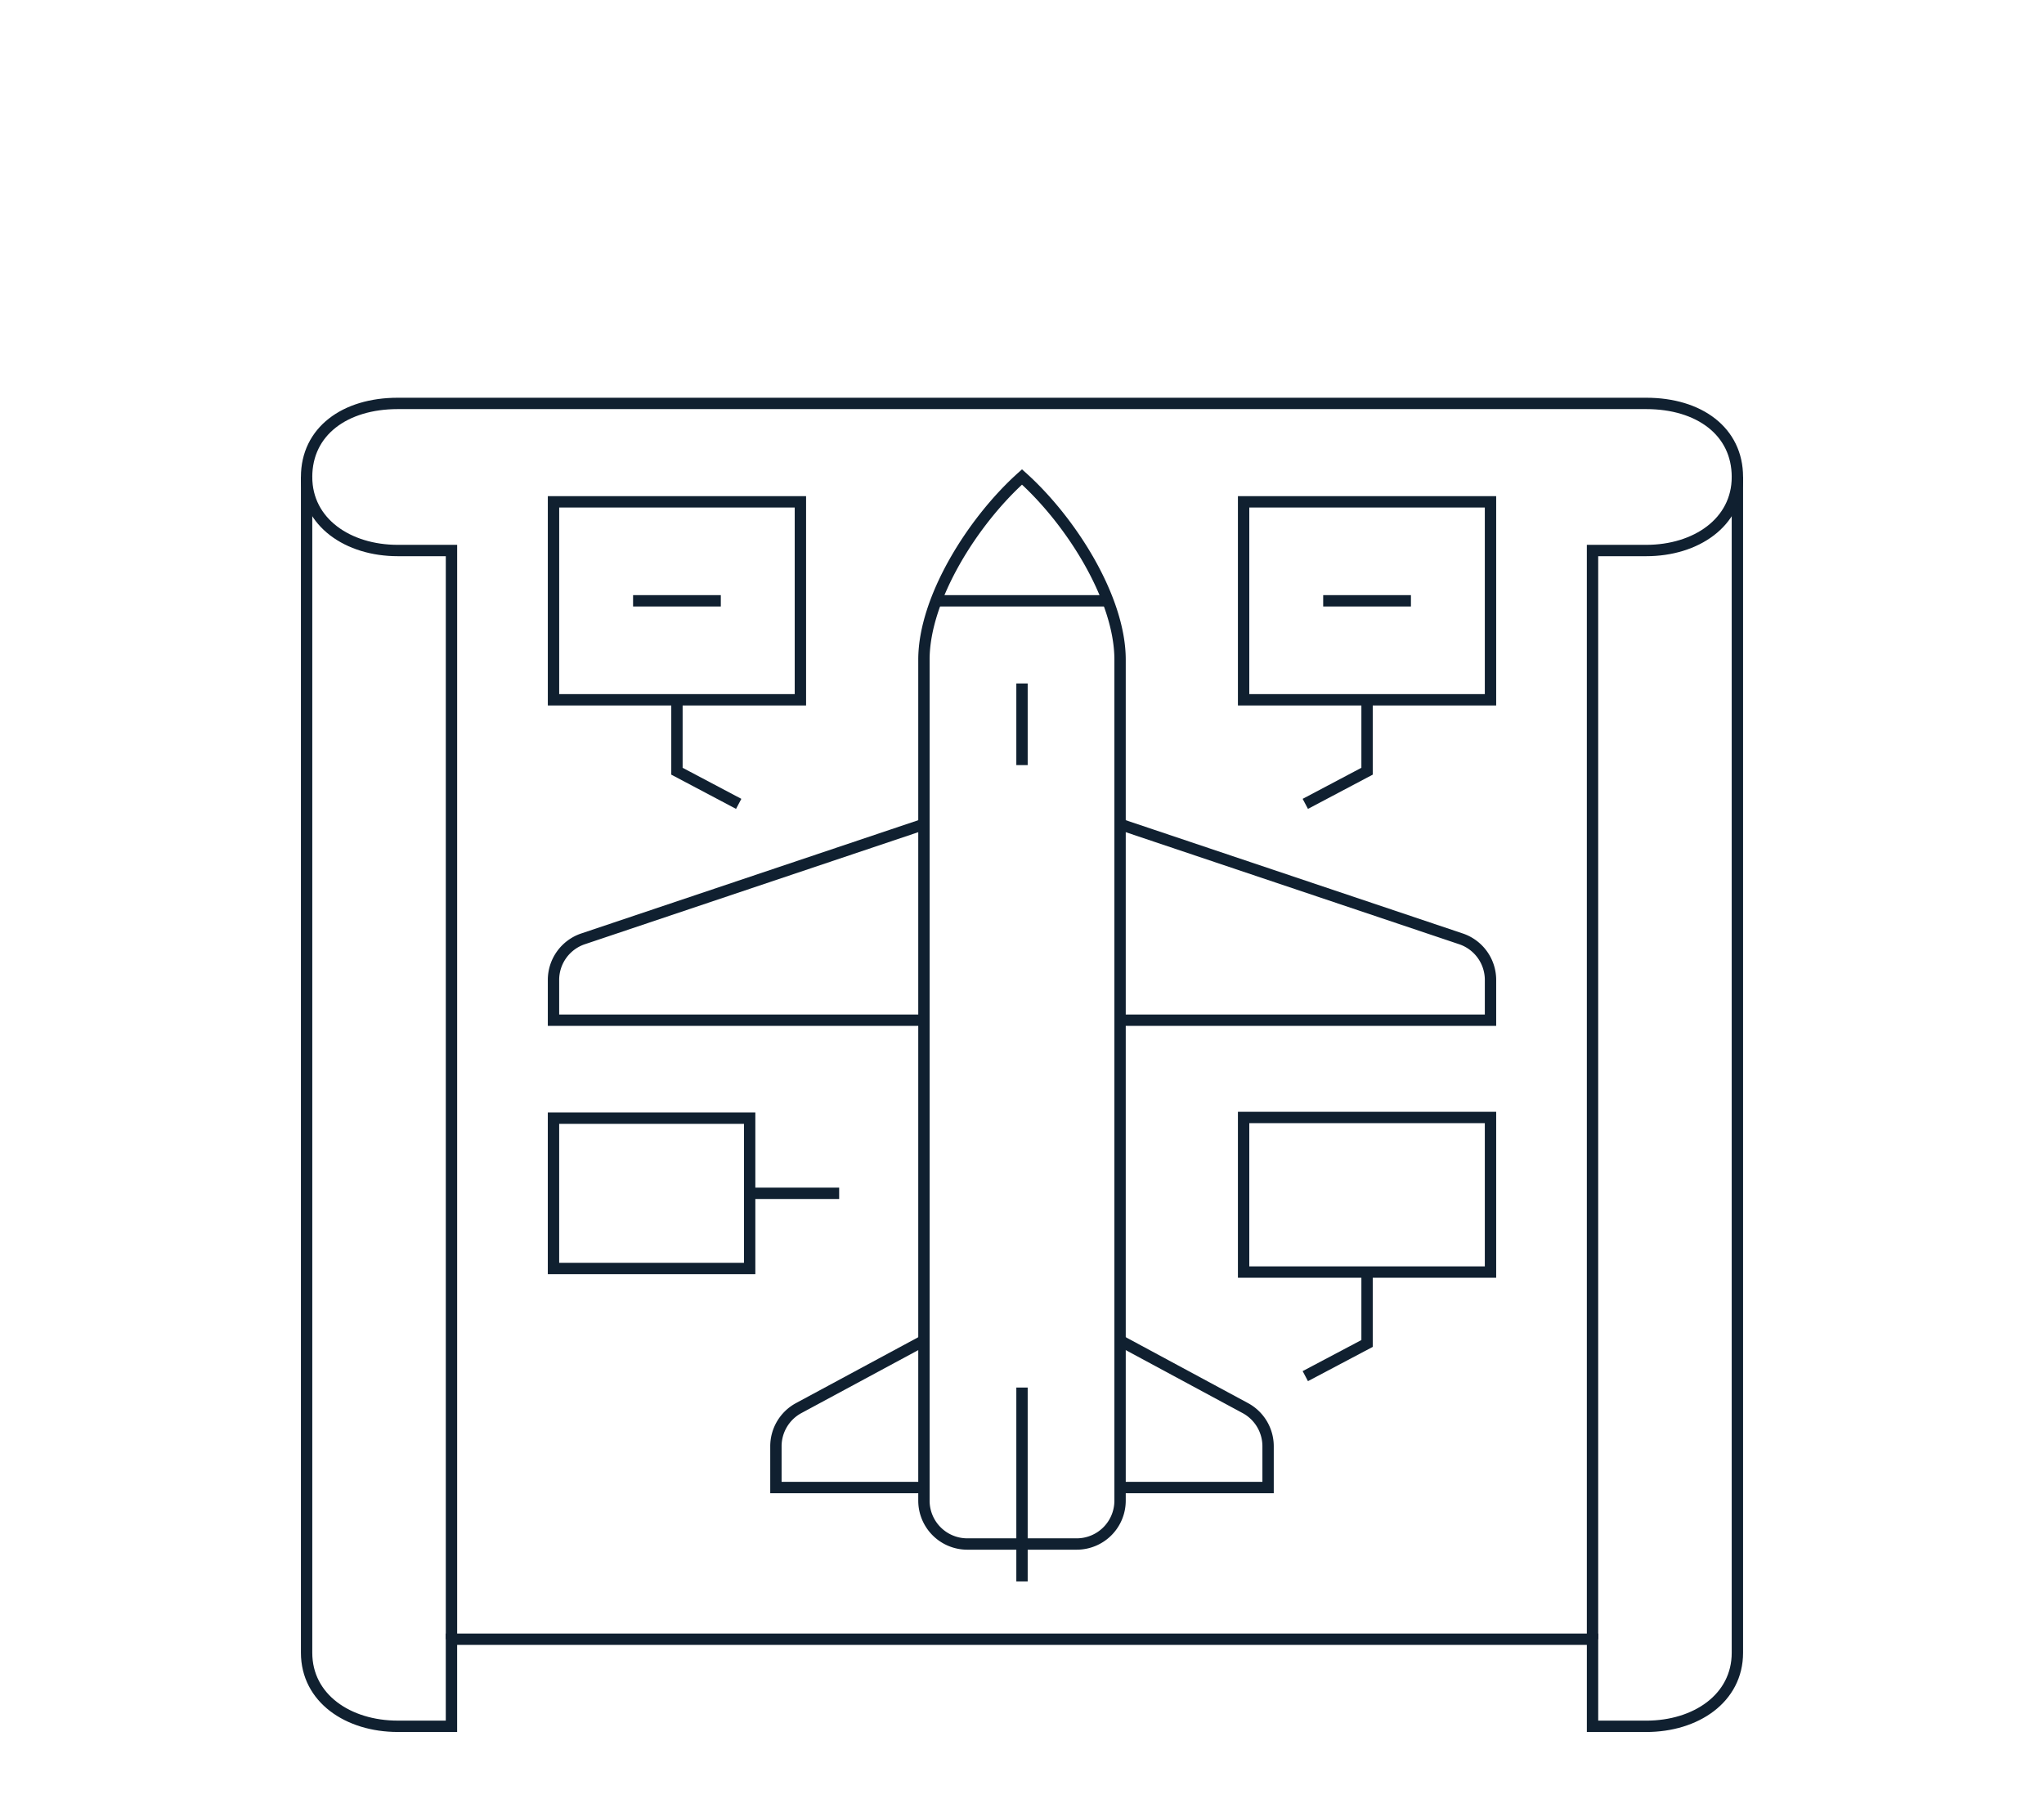 <svg xmlns="http://www.w3.org/2000/svg" width="360" height="320" viewBox="0 0 360 320">
  <g id="アイコン" transform="translate(-880 -840)">
    <rect id="長方形_559" data-name="長方形 559" width="360" height="320" transform="translate(880 840)" fill="none"/>
    <g id="Icon_構造整備コース" data-name="Icon 構造整備コース" transform="translate(931.426 908.466)">
      <path id="パス_27226" data-name="パス 27226" d="M1,6.088C1,14.109,8.308,19.04,17.06,19.04h9.457V210.76" transform="translate(1.574 9.439)" fill="none" stroke="#102030" stroke-miterlimit="10" stroke-width="2"/>
      <path id="パス_27227" data-name="パス 27227" d="M83.326,30.114,23.288,50.288a7.635,7.635,0,0,0-5.206,7.24v7.087H83.326" transform="translate(27.977 46.574)" fill="none" stroke="#102030" stroke-miterlimit="10" stroke-width="2"/>
      <path id="パス_27228" data-name="パス 27228" d="M59.541,65.831,37.483,77.716a7.639,7.639,0,0,0-4.012,6.723v7.268h26.07" transform="translate(51.762 101.778)" fill="none" stroke="#102030" stroke-miterlimit="10" stroke-width="2"/>
      <rect id="長方形_1100" data-name="長方形 1100" width="43.484" height="34.86" transform="translate(46.061 19.905)" fill="none" stroke="#102030" stroke-miterlimit="10" stroke-width="2"/>
      <rect id="長方形_1101" data-name="長方形 1101" width="34.549" height="26.472" transform="translate(46.058 128.439)" fill="none" stroke="#102030" stroke-miterlimit="10" stroke-width="2"/>
      <path id="パス_27229" data-name="パス 27229" d="M26.624,21.5V34.08L37.5,39.83" transform="translate(41.178 33.263)" fill="none" stroke="#102030" stroke-miterlimit="10" stroke-width="2"/>
      <line id="線_739" data-name="線 739" x1="15.454" transform="translate(60.074 37.335)" fill="none" stroke="#102030" stroke-miterlimit="10" stroke-width="2"/>
      <line id="線_740" data-name="線 740" x2="15.765" transform="translate(80.607 141.674)" fill="none" stroke="#102030" stroke-miterlimit="10" stroke-width="2"/>
      <path id="パス_27230" data-name="パス 27230" d="M127,218.624H227.485v15.335h9.454c8.752,0,16.06-4.933,16.06-12.955V13.952C253,5.931,246.292,1,236.94,1H17.06C7.708,1,1,5.931,1,13.952V221c0,8.021,7.308,12.955,16.06,12.955h9.454V218.624Z" transform="translate(1.574 1.575)" fill="none" stroke="#102030" stroke-miterlimit="10" stroke-width="2"/>
      <path id="パス_27231" data-name="パス 27231" d="M115.487,6.088c0,8.021-7.308,12.952-16.06,12.952H89.97V210.76" transform="translate(139.087 9.439)" fill="none" stroke="#102030" stroke-miterlimit="10" stroke-width="2"/>
      <path id="パス_27232" data-name="パス 27232" d="M60.984,193.99h9.635a7.636,7.636,0,0,0,7.637-7.637V38.259c0-10.783-8.635-24.438-17.272-32.171-8.637,7.734-17.272,21.388-17.272,32.171V186.353a7.636,7.636,0,0,0,7.637,7.637Z" transform="translate(67.59 9.439)" fill="none" stroke="#102030" stroke-miterlimit="10" stroke-width="2"/>
      <path id="パス_27233" data-name="パス 27233" d="M57.282,30.114,117.32,50.288a7.635,7.635,0,0,1,5.206,7.24v7.087H57.282" transform="translate(88.564 46.574)" fill="none" stroke="#102030" stroke-miterlimit="10" stroke-width="2"/>
      <path id="パス_27234" data-name="パス 27234" d="M57.282,65.831,79.34,77.716a7.639,7.639,0,0,1,4.012,6.723v7.268H57.282" transform="translate(88.564 101.778)" fill="none" stroke="#102030" stroke-miterlimit="10" stroke-width="2"/>
      <rect id="長方形_1102" data-name="長方形 1102" width="43.484" height="34.86" transform="translate(167.604 19.905)" fill="none" stroke="#102030" stroke-miterlimit="10" stroke-width="2"/>
      <path id="パス_27235" data-name="パス 27235" d="M80.977,21.5V34.08L70.1,39.83" transform="translate(108.371 33.263)" fill="none" stroke="#102030" stroke-miterlimit="10" stroke-width="2"/>
      <line id="線_741" data-name="線 741" x2="15.454" transform="translate(181.621 37.335)" fill="none" stroke="#102030" stroke-miterlimit="10" stroke-width="2"/>
      <rect id="長方形_1103" data-name="長方形 1103" width="43.484" height="27.223" transform="translate(167.604 128.317)" fill="none" stroke="#102030" stroke-miterlimit="10" stroke-width="2"/>
      <path id="パス_27236" data-name="パス 27236" d="M80.977,61.089V73.667L70.1,79.418" transform="translate(108.371 94.449)" fill="none" stroke="#102030" stroke-miterlimit="10" stroke-width="2"/>
      <line id="線_742" data-name="線 742" y2="14.375" transform="translate(128.575 51.89)" fill="none" stroke="#102030" stroke-miterlimit="10" stroke-width="2"/>
      <line id="線_743" data-name="線 743" y2="34.142" transform="translate(128.575 175.876)" fill="none" stroke="#102030" stroke-miterlimit="10" stroke-width="2"/>
      <line id="線_744" data-name="線 744" x2="30.242" transform="translate(113.453 37.335)" fill="none" stroke="#102030" stroke-miterlimit="10" stroke-width="2"/>
    </g>
  </g>
</svg>
